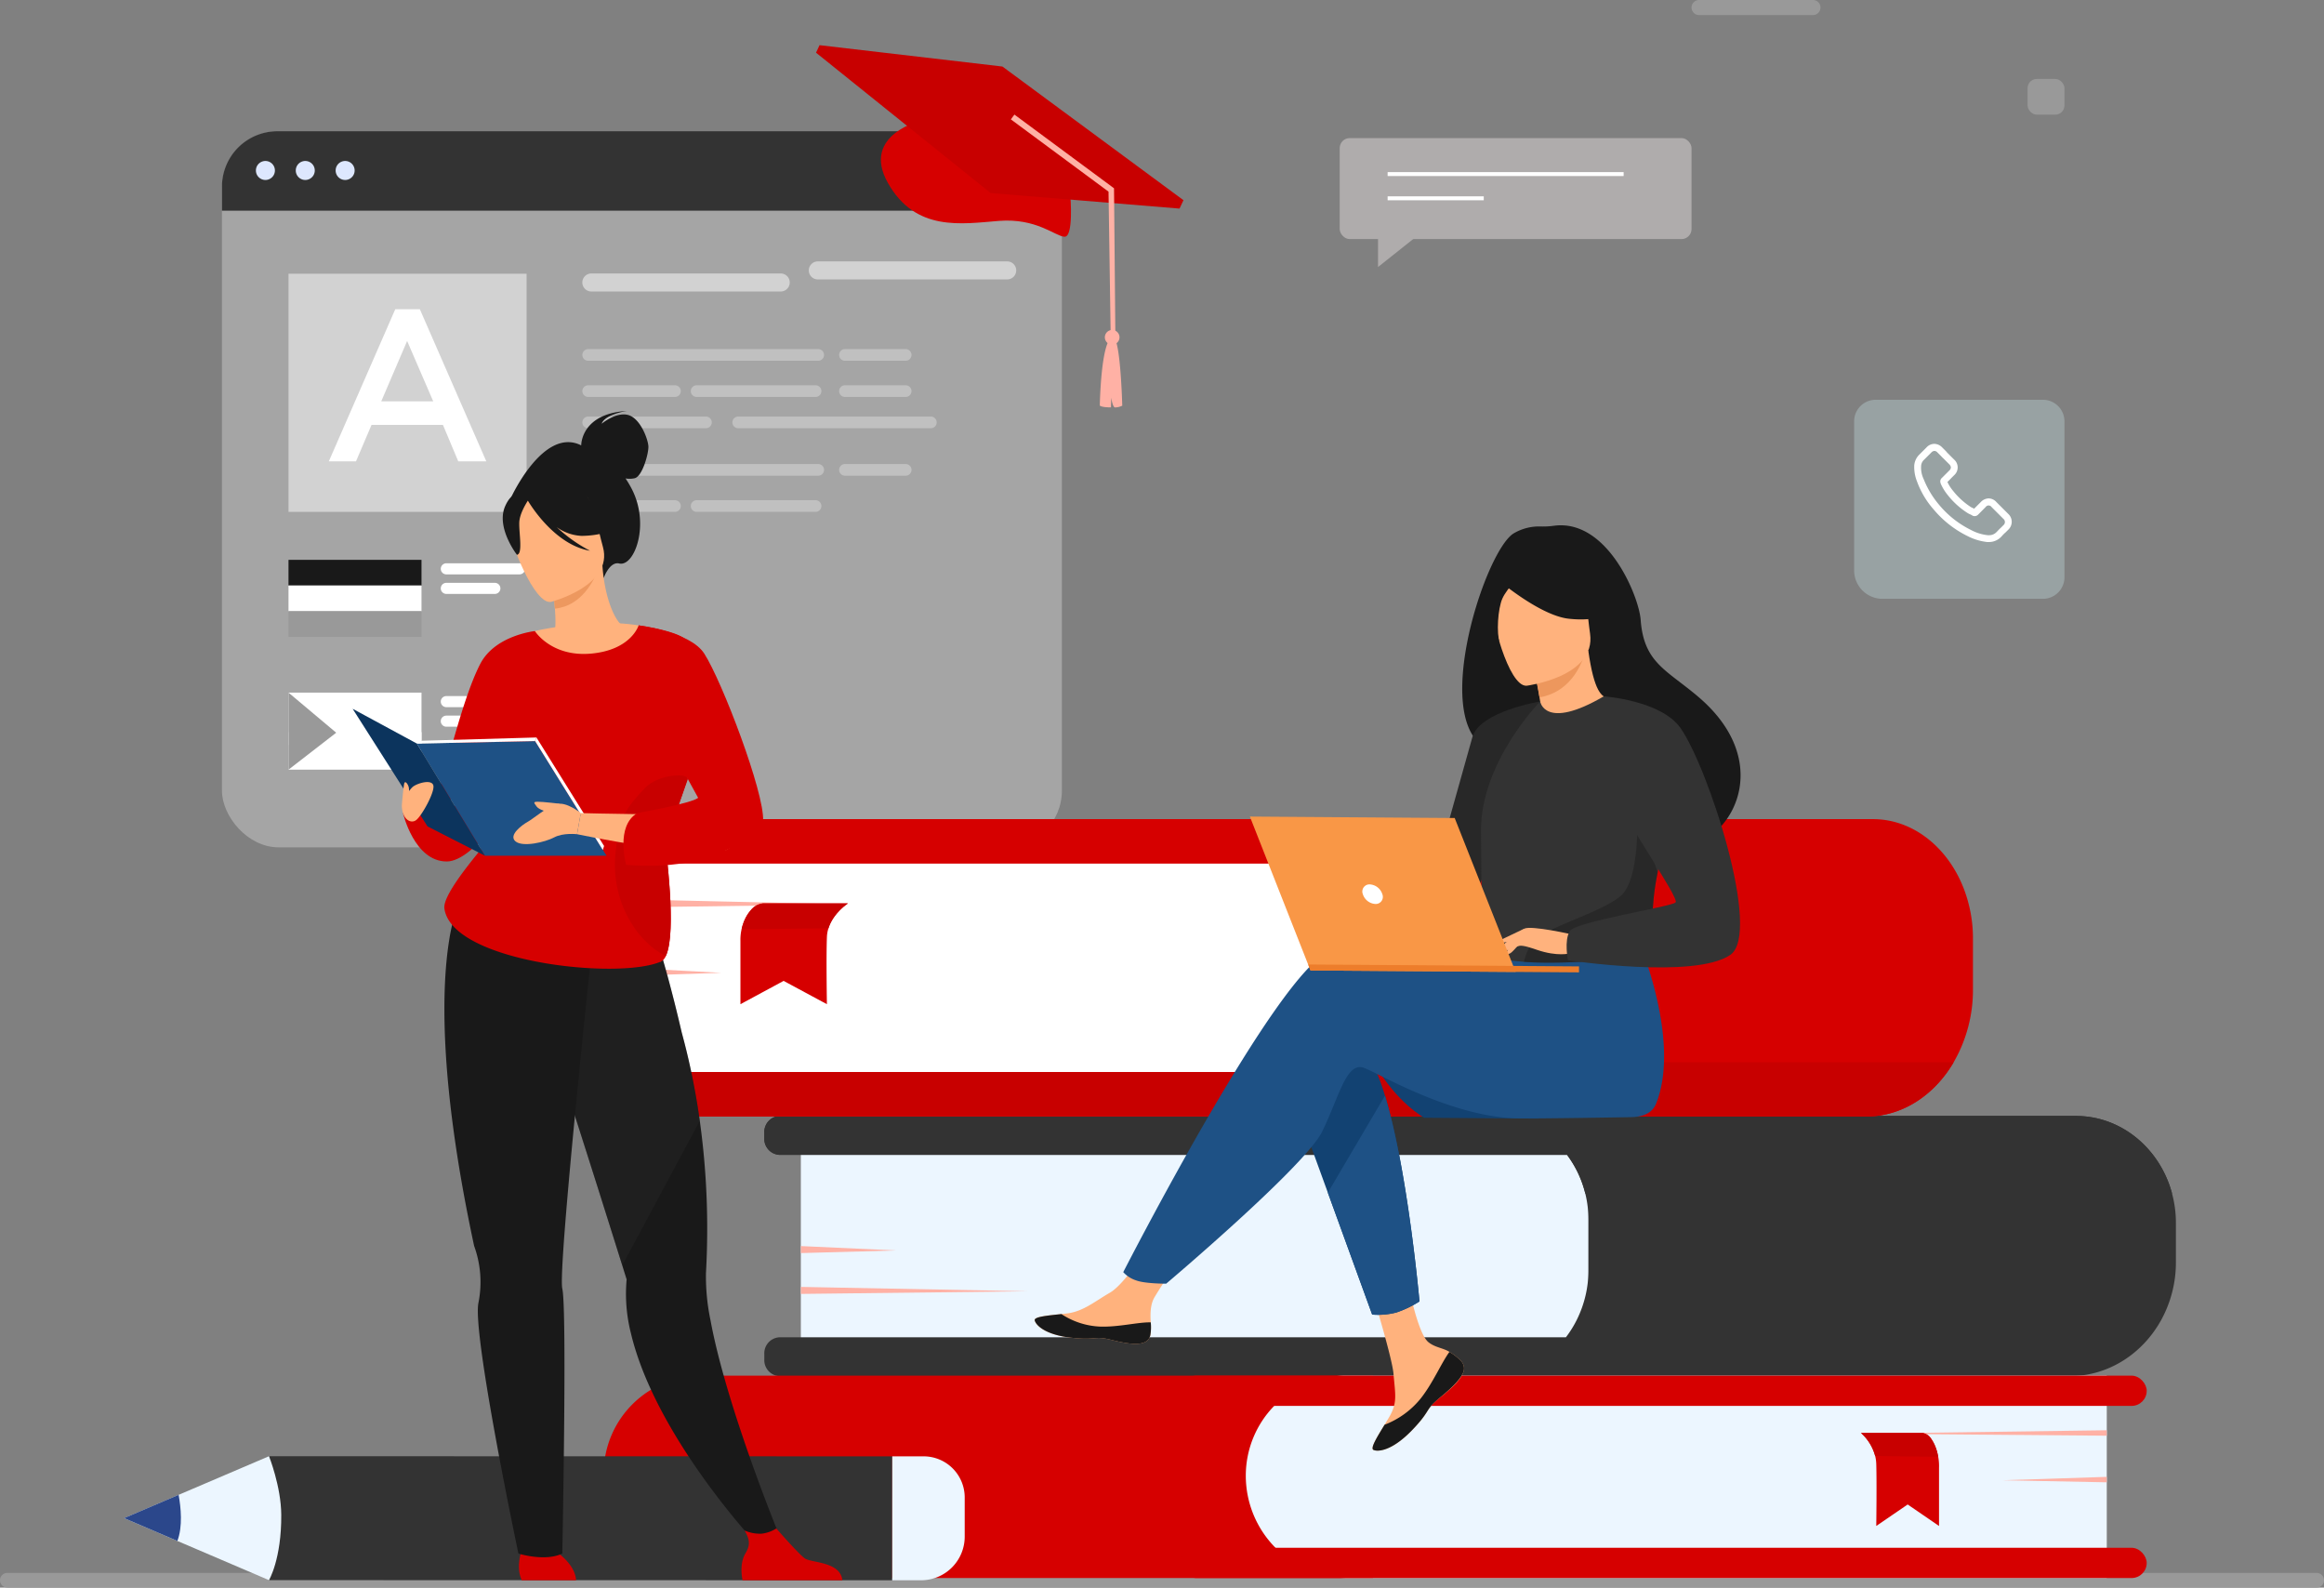 <svg xmlns="http://www.w3.org/2000/svg" width="696.641" height="475.826" viewBox="0 0 696.641 475.826">
  <rect x="0" y="0" width="696.641" height="475.826" fill="#808080" stroke="none"/>
  <g id="Group_20820" data-name="Group 20820" transform="translate(-1014.357 -2484.467)">
    <g id="Group_20819" data-name="Group 20819" transform="translate(212.57 2234.185)">
      <g id="Group_20816" data-name="Group 20816" transform="translate(868.317 289.612)">
        <rect id="Rectangle_6002" data-name="Rectangle 6002" width="251.781" height="214.63" rx="17" transform="translate(0 0)" fill="#bebebe" opacity="0.6"/>
        <path id="Rectangle_6003" data-name="Rectangle 6003" d="M16.659,0H227.964a23.816,23.816,0,0,1,23.816,23.816v0a0,0,0,0,1,0,0H0a0,0,0,0,1,0,0V16.659A16.659,16.659,0,0,1,16.659,0Z" transform="translate(0 0)" fill="#333"/>
        <g id="Group_20808" data-name="Group 20808" transform="translate(10.182 8.917)">
          <path id="Path_33666" data-name="Path 33666" d="M915.682,428.147a2.847,2.847,0,1,1,2.847,2.847A2.847,2.847,0,0,1,915.682,428.147Z" transform="translate(-915.682 -425.3)" fill="#dde7fe"/>
          <path id="Path_33667" data-name="Path 33667" d="M971.275,428.147a2.847,2.847,0,1,1,2.847,2.847A2.847,2.847,0,0,1,971.275,428.147Z" transform="translate(-959.324 -425.3)" fill="#dde7fe"/>
          <path id="Path_33668" data-name="Path 33668" d="M1026.869,428.147a2.847,2.847,0,1,1,2.848,2.847A2.847,2.847,0,0,1,1026.869,428.147Z" transform="translate(-1002.967 -425.3)" fill="#dde7fe"/>
        </g>
        <rect id="Rectangle_6004" data-name="Rectangle 6004" width="71.371" height="71.371" transform="translate(19.953 42.714)" fill="#fff" opacity="0.5"/>
        <path id="Path_33669" data-name="Path 33669" d="M1430.341,587.563h-56.77a2.7,2.7,0,0,1-2.7-2.7h0a2.7,2.7,0,0,1,2.7-2.7h56.77a2.7,2.7,0,0,1,2.7,2.7h0A2.7,2.7,0,0,1,1430.341,587.563Z" transform="translate(-1262.839 -539.529)" fill="#fff" opacity="0.5"/>
        <path id="Path_33670" data-name="Path 33670" d="M1746.14,570.734h-56.77a2.7,2.7,0,0,1-2.7-2.7h0a2.7,2.7,0,0,1,2.7-2.7h56.77a2.7,2.7,0,0,1,2.7,2.7h0A2.7,2.7,0,0,1,1746.14,570.734Z" transform="translate(-1510.751 -526.318)" fill="#fff" opacity="0.5"/>
        <g id="Group_20809" data-name="Group 20809" transform="translate(108.034 65.301)" opacity="0.3">
          <path id="Path_33671" data-name="Path 33671" d="M1441.578,691.085h-68.957a1.748,1.748,0,0,1-1.748-1.748h0a1.748,1.748,0,0,1,1.748-1.748h68.957a1.748,1.748,0,0,1,1.748,1.748h0A1.748,1.748,0,0,1,1441.578,691.085Z" transform="translate(-1370.873 -687.589)" fill="#fff"/>
          <path id="Path_33672" data-name="Path 33672" d="M1748.868,691.085h-18.2a1.748,1.748,0,0,1-1.748-1.748h0a1.748,1.748,0,0,1,1.748-1.748h18.2a1.748,1.748,0,0,1,1.748,1.748h0A1.748,1.748,0,0,1,1748.868,691.085Z" transform="translate(-1651.949 -687.589)" fill="#fff"/>
          <path id="Path_33673" data-name="Path 33673" d="M1398.64,741.523h-26.018a1.748,1.748,0,0,1-1.748-1.748h0a1.748,1.748,0,0,1,1.748-1.748h26.018a1.748,1.748,0,0,1,1.748,1.748h0A1.748,1.748,0,0,1,1398.64,741.523Z" transform="translate(-1370.873 -727.184)" fill="#fff"/>
          <path id="Path_33674" data-name="Path 33674" d="M1559.5,741.523h-35.651a1.748,1.748,0,0,1-1.748-1.748h0a1.748,1.748,0,0,1,1.748-1.748H1559.5a1.748,1.748,0,0,1,1.748,1.748h0A1.748,1.748,0,0,1,1559.5,741.523Z" transform="translate(-1489.589 -727.184)" fill="#fff"/>
          <path id="Path_33675" data-name="Path 33675" d="M1748.868,741.523h-18.2a1.748,1.748,0,0,1-1.748-1.748h0a1.748,1.748,0,0,1,1.748-1.748h18.2a1.748,1.748,0,0,1,1.748,1.748h0A1.748,1.748,0,0,1,1748.868,741.523Z" transform="translate(-1651.949 -727.184)" fill="#fff"/>
          <path id="Path_33676" data-name="Path 33676" d="M1407.925,785.135h-35.3a1.748,1.748,0,0,1-1.748-1.748h0a1.748,1.748,0,0,1,1.748-1.748h35.3a1.748,1.748,0,0,1,1.748,1.748h0A1.748,1.748,0,0,1,1407.925,785.135Z" transform="translate(-1370.873 -761.421)" fill="#fff"/>
          <path id="Path_33677" data-name="Path 33677" d="M1639.6,785.135h-57.74a1.748,1.748,0,0,1-1.748-1.748h0a1.748,1.748,0,0,1,1.748-1.748h57.74a1.748,1.748,0,0,1,1.748,1.748h0A1.748,1.748,0,0,1,1639.6,785.135Z" transform="translate(-1535.132 -761.421)" fill="#fff"/>
        </g>
        <g id="Group_20810" data-name="Group 20810" transform="translate(108.034 99.746)" opacity="0.3">
          <path id="Path_33678" data-name="Path 33678" d="M1441.578,851.317h-68.957a1.748,1.748,0,0,1-1.748-1.748h0a1.748,1.748,0,0,1,1.748-1.748h68.957a1.748,1.748,0,0,1,1.748,1.748h0A1.748,1.748,0,0,1,1441.578,851.317Z" transform="translate(-1370.873 -847.82)" fill="#fff"/>
          <path id="Path_33679" data-name="Path 33679" d="M1748.868,851.317h-18.2a1.748,1.748,0,0,1-1.748-1.748h0a1.748,1.748,0,0,1,1.748-1.748h18.2a1.748,1.748,0,0,1,1.748,1.748h0A1.748,1.748,0,0,1,1748.868,851.317Z" transform="translate(-1651.949 -847.82)" fill="#fff"/>
          <path id="Path_33680" data-name="Path 33680" d="M1398.64,901.755h-26.018a1.748,1.748,0,0,1-1.748-1.748h0a1.748,1.748,0,0,1,1.748-1.748h26.018a1.748,1.748,0,0,1,1.748,1.748h0A1.748,1.748,0,0,1,1398.64,901.755Z" transform="translate(-1370.873 -887.415)" fill="#fff"/>
          <path id="Path_33681" data-name="Path 33681" d="M1559.5,901.755h-35.651a1.748,1.748,0,0,1-1.748-1.748h0a1.748,1.748,0,0,1,1.748-1.748H1559.5a1.748,1.748,0,0,1,1.748,1.748h0A1.748,1.748,0,0,1,1559.5,901.755Z" transform="translate(-1489.589 -887.415)" fill="#fff"/>
        </g>
        <g id="Group_20811" data-name="Group 20811" transform="translate(32.04 53.353)">
          <path id="Path_33682" data-name="Path 33682" d="M1037.275,632.006h7.371l19.914,45.582h-8.405l-4.591-10.927h-21.4l-4.655,10.927h-8.147Zm11.38,27.608-7.824-18.1-7.759,18.1Z" transform="translate(-1017.361 -632.006)" fill="#fff"/>
        </g>
        <g id="Group_20812" data-name="Group 20812" transform="translate(19.953 128.462)">
          <rect id="Rectangle_6005" data-name="Rectangle 6005" width="39.869" height="7.697" fill="#191919"/>
          <rect id="Rectangle_6006" data-name="Rectangle 6006" width="39.869" height="7.697" transform="translate(0 7.697)" fill="#fff"/>
          <rect id="Rectangle_6007" data-name="Rectangle 6007" width="39.869" height="7.697" transform="translate(0 15.394)" fill="#999"/>
        </g>
        <g id="Group_20813" data-name="Group 20813" transform="translate(65.599 129.495)">
          <path id="Path_33683" data-name="Path 33683" d="M1197.072,989.532h-21.936a1.662,1.662,0,0,1-1.662-1.662h0a1.662,1.662,0,0,1,1.662-1.662h21.936a1.662,1.662,0,0,1,1.662,1.662h0A1.662,1.662,0,0,1,1197.072,989.532Z" transform="translate(-1173.474 -986.208)" fill="#fff"/>
          <path id="Path_33684" data-name="Path 33684" d="M1189.682,1016.786h-14.546a1.662,1.662,0,0,1-1.662-1.662h0a1.662,1.662,0,0,1,1.662-1.662h14.546a1.662,1.662,0,0,1,1.662,1.662h0A1.662,1.662,0,0,1,1189.682,1016.786Z" transform="translate(-1173.474 -1007.603)" fill="#fff"/>
        </g>
        <g id="Group_20814" data-name="Group 20814" transform="translate(19.953 168.258)">
          <rect id="Rectangle_6008" data-name="Rectangle 6008" width="39.869" height="15.727" fill="#fff"/>
          <rect id="Rectangle_6009" data-name="Rectangle 6009" width="39.869" height="11.248" transform="translate(0 11.843)" fill="#fff"/>
          <path id="Path_33685" data-name="Path 33685" d="M961.137,1166.523l14.3,12.014-14.3,11.077Z" transform="translate(-961.137 -1166.523)" fill="#999"/>
        </g>
        <g id="Group_20815" data-name="Group 20815" transform="translate(65.599 169.291)">
          <path id="Path_33686" data-name="Path 33686" d="M1197.072,1174.655h-21.936a1.662,1.662,0,0,1-1.662-1.662h0a1.662,1.662,0,0,1,1.662-1.662h21.936a1.662,1.662,0,0,1,1.662,1.662h0A1.662,1.662,0,0,1,1197.072,1174.655Z" transform="translate(-1173.474 -1171.331)" fill="#fff"/>
          <path id="Path_33687" data-name="Path 33687" d="M1189.682,1201.909h-14.546a1.662,1.662,0,0,1-1.662-1.662h0a1.662,1.662,0,0,1,1.662-1.662h14.546a1.662,1.662,0,0,1,1.662,1.662h0A1.662,1.662,0,0,1,1189.682,1201.909Z" transform="translate(-1173.474 -1192.726)" fill="#fff"/>
        </g>
      </g>
      <g id="Group_20818" data-name="Group 20818" transform="translate(1046.399 263.815)">
        <path id="Path_33688" data-name="Path 33688" d="M1843.971,390.773s1.037,12.375-1.782,12.188-8.386-5.635-19.62-4.75-24.979,3.344-33.288-11.359,10.626-18.935,10.626-18.935l44.063,22.855Z" transform="translate(-1767.73 -345.539)" fill="#d60000"/>
        <path id="Path_33689" data-name="Path 33689" d="M1749.085,308.143l56.606,4.655,1.177-2.518-54.27-40.06-54.82-6.4-1.053,2.253,52.36,42.074Z" transform="translate(-1696.726 -263.815)" fill="#c80000"/>
        <g id="Group_20817" data-name="Group 20817" transform="translate(85.066 85.367)">
          <path id="Path_33690" data-name="Path 33690" d="M2103.776,662.519a2.195,2.195,0,1,0-1.506,2.714,2.2,2.2,0,0,0,1.506-2.714Z" transform="translate(-2097.959 -660.928)" fill="#ffb1a5"/>
          <path id="Path_33691" data-name="Path 33691" d="M2096.368,671.161c2.271-.177,2.8,20.482,2.8,20.482a5.03,5.03,0,0,1-2.208.532c-.728-.164-1.1-2.953-1.1-2.953l-.07,2.925s-2.49.087-3.353-.519c0,0,.338-20.186,3.93-20.466Z" transform="translate(-2092.438 -668.96)" fill="#ffb1a5"/>
        </g>
        <path id="Path_33692" data-name="Path 33692" d="M1999.739,427.832l-.41-45.134-.293-.219-29.568-21.873-1.062,1.438L1997.68,383.7l.661,44.056Z" transform="translate(-1910.003 -339.799)" fill="#ffb1a5"/>
      </g>
    </g>
    <path id="Rectangle_3802" data-name="Rectangle 3802" d="M2.2,0h692.24a2.2,2.2,0,0,1,2.2,2.2v0a2.2,2.2,0,0,1-2.2,2.2H2.2A2.2,2.2,0,0,1,0,2.2v0A2.2,2.2,0,0,1,2.2,0Z" transform="translate(1014.357 2955.892)" fill="#999"/>
    <g id="Group_20807" data-name="Group 20807" transform="translate(-89.898 1760.123)">
      <g id="Group_20799" data-name="Group 20799" transform="translate(1281.807 969.848)">
        <g id="Group_20790" data-name="Group 20790" transform="translate(51.554 88.964)">
          <g id="Group_20789" data-name="Group 20789">
            <rect id="Rectangle_5995" data-name="Rectangle 5995" width="236.099" height="77.992" rx="8" transform="translate(10.953 0.001)" fill="#ecf6ff"/>
            <path id="Path_33602" data-name="Path 33602" d="M2105.41,1476.175v11.733a35.789,35.789,0,0,1-4.33,17.188c-5.531,10.155-15.819,16.981-27.6,16.981H1686.9a4.8,4.8,0,0,1-4.631-4.952v-1.757a4.8,4.8,0,0,1,4.631-4.952h235.66a32.293,32.293,0,0,0,3.307-5.319,33.5,33.5,0,0,0,3.454-14.911V1475.27a33.168,33.168,0,0,0-.954-7.937,32,32,0,0,0-5.465-11.581h-236a4.8,4.8,0,0,1-4.631-4.957v-1.752a4.8,4.8,0,0,1,4.631-4.957h388.532c13.692,0,25.24,9.824,28.824,23.247A34.128,34.128,0,0,1,2105.41,1476.175Z" transform="translate(-1682.268 -1444.086)" fill="#333"/>
            <path id="Path_33603" data-name="Path 33603" d="M2104.255,1467.333H1928.365a32,32,0,0,0-5.465-11.581h-236a4.8,4.8,0,0,1-4.631-4.957v-1.752a4.8,4.8,0,0,1,4.631-4.957h388.532C2089.122,1444.086,2100.67,1453.91,2104.255,1467.333Z" transform="translate(-1682.268 -1444.086)" fill="#333"/>
          </g>
          <path id="Path_33604" data-name="Path 33604" d="M1713.136,1553.983l28.624,1.311-28.624.79Z" transform="translate(-1702.182 -1514.987)" fill="#ffb1a5"/>
          <path id="Path_33605" data-name="Path 33605" d="M1713.136,1588.469l68.1,1.311-68.1.79Z" transform="translate(-1702.182 -1537.235)" fill="#ffb1a5"/>
        </g>
        <g id="Group_20794" data-name="Group 20794" transform="translate(3.401 166.793)">
          <g id="Group_20792" data-name="Group 20792" transform="translate(0 0)">
            <g id="Group_20791" data-name="Group 20791">
              <path id="Rectangle_5996" data-name="Rectangle 5996" d="M0,0H199.334a31.286,31.286,0,0,1,31.286,31.286v0a29.378,29.378,0,0,1-29.378,29.378H0a0,0,0,0,1,0,0V0A0,0,0,0,1,0,0Z" transform="translate(230.619 60.664) rotate(180)" fill="#d60000"/>
              <path id="Rectangle_5997" data-name="Rectangle 5997" d="M0,0H227.414a30.672,30.672,0,0,1,30.672,30.672v0a29.992,29.992,0,0,1-29.992,29.992H0a0,0,0,0,1,0,0V0A0,0,0,0,1,0,0Z" transform="translate(450.573 60.664) rotate(180)" fill="#ecf6ff"/>
              <rect id="Rectangle_5998" data-name="Rectangle 5998" width="289.452" height="9.073" rx="4.536" transform="translate(462.544 60.664) rotate(180)" fill="#d60000"/>
              <rect id="Rectangle_5999" data-name="Rectangle 5999" width="289.452" height="9.073" rx="4.536" transform="translate(462.544 9.073) rotate(180)" fill="#d60000"/>
            </g>
            <path id="Path_33606" data-name="Path 33606" d="M2759.444,1748.9l-31.29,1.02,31.29.615Z" transform="translate(-2308.872 -1718.563)" fill="#ffb1a5"/>
            <path id="Path_33607" data-name="Path 33607" d="M2680.991,1709.552l-74.441,1.02,74.441.614Z" transform="translate(-2230.419 -1693.181)" fill="#ffb1a5"/>
          </g>
          <g id="Group_20793" data-name="Group 20793" transform="translate(376.899 17.188)">
            <path id="Path_33608" data-name="Path 33608" d="M2608.711,1711.853a14.083,14.083,0,0,1,4.246,6.891,11.269,11.269,0,0,1,.331,2.4c.176,5.692,0,18.575,0,18.575l9.419-6.441,9.394,6.441v-17.461a15.374,15.374,0,0,0-2.3-8.616,3.507,3.507,0,0,0-2.6-1.786Z" transform="translate(-2608.711 -1711.853)" fill="#d60000"/>
            <path id="Path_33609" data-name="Path 33609" d="M2608.711,1711.853a14.083,14.083,0,0,1,4.246,6.891l18.874.255s-.741-6.135-4.635-7.146Z" transform="translate(-2608.711 -1711.853)" fill="#c80000"/>
          </g>
        </g>
        <g id="Group_20798" data-name="Group 20798" transform="translate(0)">
          <g id="Group_20796" data-name="Group 20796">
            <g id="Group_20795" data-name="Group 20795">
              <path id="Rectangle_6000" data-name="Rectangle 6000" d="M0,0H186.856a44.065,44.065,0,0,1,44.065,44.065v0a45.064,45.064,0,0,1-45.064,45.064H0a0,0,0,0,1,0,0V0A0,0,0,0,1,0,0Z" transform="translate(10.712)" fill="#fff"/>
              <path id="Path_33610" data-name="Path 33610" d="M1778.729,1227.962v19.182c-.049,8.192-3.846,15.3-9.426,19.1a16.47,16.47,0,0,1-9.3,2.931h-218.39c-2.559,0-4.634,2.479-4.634,5.535v2.263c0,3.056,2.075,5.535,4.634,5.535H1918.89c10.826,0,20.392-6.427,26.17-16.265a43.222,43.222,0,0,0,5.783-21.9v-15.135a41.491,41.491,0,0,0-2.979-15.583c-4.852-11.984-15.127-20.248-27.022-20.248H1541.617c-2.559,0-4.634,2.474-4.634,5.53v2.263c0,3.057,2.075,5.535,4.634,5.535h219.058a16.9,16.9,0,0,1,13.284,6.92A23.579,23.579,0,0,1,1778.729,1227.962Z" transform="translate(-1536.983 -1193.379)" fill="#d60000"/>
              <path id="Path_33611" data-name="Path 33611" d="M1536.983,1407.185v2.263c0,3.056,2.075,5.535,4.634,5.535H1918.89c10.826,0,20.392-6.427,26.17-16.264H1769.3a16.47,16.47,0,0,1-9.3,2.931h-218.39C1539.058,1401.65,1536.983,1404.129,1536.983,1407.185Z" transform="translate(-1536.983 -1325.853)" fill="#c80000"/>
            </g>
            <path id="Path_33612" data-name="Path 33612" d="M1567.17,1318.963l28,1.5-28,.9Z" transform="translate(-1556.458 -1274.398)" fill="#ffb1a5"/>
            <path id="Path_33613" data-name="Path 33613" d="M1567.17,1261.158l66.605,1.5-66.605.9Z" transform="translate(-1556.458 -1237.106)" fill="#ffb1a5"/>
          </g>
          <g id="Group_20797" data-name="Group 20797" transform="translate(44.402 25.253)">
            <path id="Path_33614" data-name="Path 33614" d="M1694.342,1264.541s-4.4,2.826-5.851,7.472a9.808,9.808,0,0,0-.456,2.6c-.242,6.172,0,20.142,0,20.142l-12.978-6.985-12.944,6.985V1275.82a14.113,14.113,0,0,1,3.173-9.343,5.027,5.027,0,0,1,3.585-1.936Z" transform="translate(-1662.113 -1264.541)" fill="#d60000"/>
            <path id="Path_33615" data-name="Path 33615" d="M1695.016,1264.541s-4.4,2.826-5.851,7.472l-26.007.276s1.021-6.652,6.388-7.748Z" transform="translate(-1662.787 -1264.541)" fill="#c80000"/>
          </g>
        </g>
      </g>
      <g id="Group_20803" data-name="Group 20803" transform="translate(1414.414 881.78)">
        <path id="Path_33616" data-name="Path 33616" d="M2197.535,1397.079c6.515,11.527,14.78,16.016,14.78,16.016l34.513.244S2192.565,1388.286,2197.535,1397.079Z" transform="translate(-2095.54 -1235.52)" fill="#124272"/>
        <g id="Group_20800" data-name="Group 20800" transform="translate(0)">
          <path id="Path_33617" data-name="Path 33617" d="M2219.074,1599.052a3.191,3.191,0,0,1,.545,3.416.024.024,0,0,1-.009.017c-.839,2.269-3.577,4.79-6.753,7.3-.406.323-.767.617-1.082.889-.083.071-.165.143-.243.215-.064.056-.126.114-.187.166-2.965,2.695-1.861,3.325-7.192,8.8-6.079,6.236-10.234,6.32-11.413,5.74-1-.495,1.059-3.81,3.336-7.537.11-.179.218-.362.332-.543.3-.5.6-1,.905-1.5,2.671-4.486,2.008-6.6,1.43-13.313-.47-5.451-8.26-30.494-8.26-30.494l11.578-1.91s3.343,19.921,7.158,23.013c2.041,1.648,4.337,1.685,6.3,2.909.139.085.275.172.408.262A15.183,15.183,0,0,1,2219.074,1599.052Z" transform="translate(-2091.198 -1348.483)" fill="#ffb27d"/>
          <path id="Path_33618" data-name="Path 33618" d="M2222.709,1646.18a3.191,3.191,0,0,1,.545,3.416.025.025,0,0,1-.01.017c-1.023,2.266-3.693,4.774-6.764,7.281-.4.328-.756.63-1.071.912-.083.071-.165.143-.243.215-.064.056-.126.114-.187.166-2.965,2.695-1.861,3.325-7.191,8.8-6.079,6.236-10.235,6.32-11.413,5.74-1-.495,1.059-3.81,3.336-7.537a25.721,25.721,0,0,0,10.813-7.85c3.666-4.611,6.132-10.552,8.63-13.985.139.085.275.172.408.262A15.182,15.182,0,0,1,2222.709,1646.18Z" transform="translate(-2094.833 -1395.612)" fill="#191919"/>
          <path id="Path_33619" data-name="Path 33619" d="M1945.364,1583.773c-.739,3.565-5.823,2.933-11.5,1.5s-4.335.232-12.42-.721-10.514-3.986-10.752-5.191c-.214-1.069,3.787-1.418,8.078-1.881.54-.057,1.082-.12,1.624-.183,4.846-.573,8.413-3.672,12.829-6.207,4.182-2.4,10.469-12.258,10.469-12.258l11.09.957s-5.885,8.8-8.164,12.632c-1.341,2.252-1.291,5.243-1.143,7.554A14.227,14.227,0,0,1,1945.364,1583.773Z" transform="translate(-1910.686 -1341.085)" fill="#ffb27d"/>
          <path id="Path_33620" data-name="Path 33620" d="M1933.866,1619.182c-5.675-1.429-4.335.231-12.42-.722s-10.514-3.986-10.752-5.191c-.214-1.069,3.787-1.418,8.078-1.881l.039.083a22.812,22.812,0,0,0,11.562,3.683c5.488.172,11.313-1.359,15.1-1.271a14.228,14.228,0,0,1-.112,3.795C1944.625,1621.242,1939.541,1620.611,1933.866,1619.182Z" transform="translate(-1910.686 -1374.989)" fill="#191919"/>
          <path id="Path_33621" data-name="Path 33621" d="M2129.656,1397.874l10.176,27.984,13.285,36.539a21.932,21.932,0,0,0,7.2-.607,31.2,31.2,0,0,0,6.982-3.338s-3.484-39.156-10.34-61.668c-1.757-5.778-3.739-10.456-5.943-13.1C2140.23,1370.76,2129.656,1397.874,2129.656,1397.874Z" transform="translate(-2051.955 -1225.834)" fill="#124272"/>
          <path id="Path_33622" data-name="Path 33622" d="M2047.5,1296.353c6.811-2.144,26.172.807,45.615,4.756l4.124-6.695,42.076-2.987s13.659,30.871,5.924,50.426c-1.137,2.874-3.909,4.07-7.692,4.1l0,.005s-25.1.436-33.225.379c-20.913-.148-44.158-14.688-47.174-15.314-4.936-1.023-6.984,8.85-12,19.2s-46.792,45.646-46.792,45.646-6.382.018-9.012-.989a8.888,8.888,0,0,1-3.855-2.472S2032.144,1301.188,2047.5,1296.353Z" transform="translate(-1958.943 -1168.566)" fill="#1e5185"/>
          <path id="Path_33623" data-name="Path 33623" d="M2282.649,1013.128c14.917,8.351,45.175,25.658,45.334,25.549,0,0,11.136,4.287,17.5.124,10.607-6.937,16.4-25.768-2.792-42.144-9.572-8.167-16.4-10.187-17.348-23.127-.514-7.02-9.942-30.244-25.893-28.215a24.239,24.239,0,0,1-4.018.236,14.916,14.916,0,0,0-8.1,2.031C2278.276,952.887,2260.222,1009.778,2282.649,1013.128Z" transform="translate(-2143.695 -945.189)" fill="#191919"/>
          <path id="Path_33624" data-name="Path 33624" d="M2334.541,1074.49c-.066.042,7.35,2.633,12.336.466,4.69-2.034,8.287-9.7,8.218-9.707-2.126-.113-4.449-1.989-6.161-14.205l-.909.319-15.269,5.373s1.069,4.895,1.75,9.553C2335.08,1070.2,2335.377,1073.943,2334.541,1074.49Z" transform="translate(-2182.986 -1013.482)" fill="#ffb27d"/>
          <path id="Path_33625" data-name="Path 33625" d="M2332.757,1057.315s.651,3.43,1.554,8.333c8.759-1.513,12.449-8.984,13.714-13.705Z" transform="translate(-2182.986 -1014.061)" fill="#ed975d"/>
          <path id="Path_33626" data-name="Path 33626" d="M2307.138,1014.159s20.857-2.65,19.007-15.613-.4-22.036-13.8-20.892-15.271,6.458-15.706,10.936S2301.665,1014.514,2307.138,1014.159Z" transform="translate(-2159.67 -966.071)" fill="#ffb27d"/>
          <path id="Path_33627" data-name="Path 33627" d="M2298.966,979.386s13.258,11.589,22.325,12.58,12.523-1.9,12.523-1.9a35.426,35.426,0,0,1-8.485-11.667,6.381,6.381,0,0,0-5.233-3.8C2313.621,974,2301.341,973.657,2298.966,979.386Z" transform="translate(-2161.186 -963.96)" fill="#191919"/>
          <path id="Path_33628" data-name="Path 33628" d="M2302.819,981.33s-4.493,4.283-5.921,7.473c-1.378,3.079-1.837,10.462-.778,13.4,0,0-6.857-13.568-2.875-20.109C2297.469,975.162,2302.819,981.33,2302.819,981.33Z" transform="translate(-2156.693 -966.875)" fill="#191919"/>
          <path id="Path_33630" data-name="Path 33630" d="M2158.332,1456.021l13.285,36.539a21.932,21.932,0,0,0,7.2-.607,31.193,31.193,0,0,0,6.981-3.338s-3.484-39.156-10.34-61.668Z" transform="translate(-2070.456 -1255.997)" fill="#1e5185"/>
          <path id="Path_33631" data-name="Path 33631" d="M2273.391,1094s-18.147,2.945-20.331,10.734-15.033,53.581-15.033,53.581,9.2,1.721,13.49-2.506,15.091-39.39,15.091-39.39Z" transform="translate(-2121.871 -1041.197)" fill="#282828"/>
          <path id="Path_33629" data-name="Path 33629" d="M2287.724,1129.977c.333,42.185-.062,33.368,4.523,37.4,1.1.971,4.227,1.568,8.338,1.868,12.928.95,35.68-1.02,36.561-3.4,3.041-8.25.953-10.834,3.532-23.478.269-1.345.6-2.8.988-4.385,2.137-8.682,4.178-11.626-3.086-25.65-6.588-12.7-13.452-23.024-14.078-22.657-17.689,10.333-19.048,1.533-19.048,1.533S2287.56,1109.4,2287.724,1129.977Z" transform="translate(-2153.932 -1038.397)" fill="#333"/>
          <path id="Path_33632" data-name="Path 33632" d="M2323.971,1233.049c12.928.95,35.679-1.021,36.561-3.4,3.042-8.25.953-10.834,3.532-23.478l-6.115-17.611s.894,19.568-4.912,24.673-23.69,9.765-26.524,14.044A15.728,15.728,0,0,0,2323.971,1233.049Z" transform="translate(-2177.318 -1102.198)" fill="#191919" opacity="0.39"/>
          <path id="Path_33633" data-name="Path 33633" d="M2324.754,1287.293s-12.74-2.931-14.807-1.813-7.127,5.206-7.768,6.637,4.592-1.057,6.291-1.5c1.1-.287,3.984.738,5.412,1.225,6.009,2.05,9.706,1.044,9.706,1.044Z" transform="translate(-2163.224 -1164.565)" fill="#ffb27d"/>
          <path id="Path_33634" data-name="Path 33634" d="M2371.155,1089.663s17.126,1.176,23,9.49c8.267,11.7,24.479,61.449,14.94,68-10.742,7.378-48.665,1.606-48.665,1.606s-1.222-5.913.556-8.757,30.374-7.257,31.7-8.566-16.3-25.823-16.27-29.778S2371.155,1089.663,2371.155,1089.663Z" transform="translate(-2200.575 -1038.397)" fill="#333"/>
          <path id="Path_33635" data-name="Path 33635" d="M2313.226,1295.939s-2.7,3.43-3.578,3.835a2.609,2.609,0,0,1-1.444.3l1.824-3.23Z" transform="translate(-2167.146 -1171.477)" fill="#ffb27d"/>
          <path id="Path_33636" data-name="Path 33636" d="M2309.987,1285.942l-7.8,3.72a1.385,1.385,0,0,0,1.284.506,18.538,18.538,0,0,0,3.377-.9Z" transform="translate(-2163.264 -1165.027)" fill="#ffb27d"/>
        </g>
        <g id="Group_20802" data-name="Group 20802" transform="translate(64.504 87.303)">
          <g id="Group_20801" data-name="Group 20801">
            <path id="Path_33637" data-name="Path 33637" d="M2172.128,1237.78l-61.489-.434-18.172-46.128,61.395.433Z" transform="translate(-2092.467 -1191.219)" fill="#f99746"/>
            <path id="Path_33638" data-name="Path 33638" d="M2141.684,1316.146l81.2.573-.012,1.792-80.477-.567Z" transform="translate(-2124.219 -1271.816)" fill="#ed7d2b"/>
          </g>
          <path id="Path_33639" data-name="Path 33639" d="M2187.673,1251.411a2.131,2.131,0,0,1,2.109-2.913,4.194,4.194,0,0,1,3.746,2.954,2.13,2.13,0,0,1-2.108,2.913A4.2,4.2,0,0,1,2187.673,1251.411Z" transform="translate(-2153.817 -1228.173)" fill="#fff"/>
        </g>
      </g>
      <g id="Group_20804" data-name="Group 20804" transform="translate(1141.455 1160.792)">
        <rect id="Rectangle_6001" data-name="Rectangle 6001" width="37.14" height="186.826" transform="translate(43.43 37.14) rotate(-89.989)" fill="#333"/>
        <path id="Path_33640" data-name="Path 33640" d="M1184.884,1768.62l-27.458-11.746-15.971-6.832,16.347-6.987,27.092-11.577s3.615,9.044,3.669,17.548C1188.647,1762.373,1184.884,1768.62,1184.884,1768.62Z" transform="translate(-1141.455 -1731.478)" fill="#ecf6ff"/>
        <path id="Path_33641" data-name="Path 33641" d="M1812.067,1743.906l0,11.741a13.077,13.077,0,0,1-13.08,13.075l-8.642,0,.007-37.14,9.4,0A12.322,12.322,0,0,1,1812.067,1743.906Z" transform="translate(-1560.087 -1731.545)" fill="#ecf6ff"/>
        <path id="Path_33642" data-name="Path 33642" d="M1157.8,1764.1c.68,3.753,1.271,9.5-.376,13.818l-15.971-6.832Z" transform="translate(-1141.455 -1752.527)" fill="#2b478b"/>
      </g>
      <g id="Group_20806" data-name="Group 20806" transform="translate(1209.961 847.508)">
        <path id="Path_33643" data-name="Path 33643" d="M1377.042,1178.555s3.347,14.52,13.1,14.52c8.361,0,19.831-18.9,19.831-18.9Z" transform="translate(-1361.951 -1058.043)" fill="#d60000"/>
        <path id="Path_33644" data-name="Path 33644" d="M1555.067,1455.856l-6.268,4.309s-30.141-32.127-37.418-62.923a47.9,47.9,0,0,1-1.267-16.066s-.44-1.395-1.209-3.861c-.034-.108-.069-.219-.1-.329-.337-1.082-.741-2.354-1.19-3.8-1.461-4.654-3.469-11.021-5.756-18.271-5.268-16.684-17.317-54.312-22.465-69.963l37-13.388s4.2,9.584,10.243,35.635c.93,3.4,1.863,7.16,2.733,11.257.987,4.64,1.908,9.714,2.675,15.195a233.266,233.266,0,0,1,2.218,31.192c.021,4.661-.093,9.495-.37,14.482a63.916,63.916,0,0,0,1.36,14.074C1539.915,1418.747,1555.067,1455.856,1555.067,1455.856Z" transform="translate(-1427.981 -1120.877)" fill="#191919"/>
        <path id="Path_33645" data-name="Path 33645" d="M1693.241,1806.326h-29.917s-1.118-4.771.846-8.019c1.739-2.873,1.073-4.509-.215-6.886a11.629,11.629,0,0,0,5.039.949,10.542,10.542,0,0,0,4.449-1.565c1.287,1.468,6.8,7.717,8.523,8.954C1683.922,1801.164,1692.639,1800.663,1693.241,1806.326Z" transform="translate(-1546.442 -1455.864)" fill="#d60000"/>
        <path id="Path_33646" data-name="Path 33646" d="M1532.044,1333.655l-23.243,43.331c-.337-1.082-.741-2.354-1.19-3.8-1.461-4.654-3.469-11.021-5.756-18.271-5.268-16.684-17.317-54.312-22.465-69.963l37-13.388s4.2,9.584,10.243,35.635c.93,3.4,1.863,7.16,2.733,11.257C1530.357,1323.1,1531.277,1328.174,1532.044,1333.655Z" transform="translate(-1427.981 -1120.877)" fill="#333" opacity="0.25"/>
        <path id="Path_33647" data-name="Path 33647" d="M1475.953,1806.689s-2.07,5.08-.121,9.364H1492.1s.338-3.864-5.567-8.343C1482.065,1804.317,1475.953,1806.689,1475.953,1806.689Z" transform="translate(-1425.146 -1465.592)" fill="#d60000"/>
        <path id="Path_33648" data-name="Path 33648" d="M1489.228,857.223c.01-.81.426-9.544,13.7-10.32,0,0-6.513.936-7.572,3.834,0,0,4.362-3.655,8.011-2.6s5.929,7.348,6,9.434-1.778,8.863-4.063,9.49a7.023,7.023,0,0,1-2.784.071,31.3,31.3,0,0,1,1.86,3.141c5.562,10.751.764,23.416-3.751,22.349-2.9-.684-4.656,4.334-4.656,4.334l-27.848-23.948S1477.879,851.514,1489.228,857.223Z" transform="translate(-1420.712 -846.903)" fill="#191919"/>
        <path id="Path_33649" data-name="Path 33649" d="M1478.267,1014.01a33.811,33.811,0,0,0,11.819,5.03c18.218,4.21,25.2-11.188,27.822-21.758a15.659,15.659,0,0,0-6.173-1.9c-1.316-.155-2.7-.258-3.848-.315-2.046-1.567-5.094-7.98-5.768-17.937l-.857.23-14.358,3.93s.658,4.564.98,8.878c.249,3.376.288,6.6-.351,7.391-1.12.243-1.792.4-1.792.4a.04.04,0,0,1-.007.014A92.422,92.422,0,0,0,1478.267,1014.01Z" transform="translate(-1427.256 -930.922)" fill="#ffb27d"/>
        <path id="Path_33650" data-name="Path 33650" d="M1502.6,981.72s.66,4.56.98,8.878c8.135-.814,11.909-8.559,13.379-12.807Z" transform="translate(-1442.958 -931.346)" fill="#ed985f"/>
        <path id="Path_33651" data-name="Path 33651" d="M1479.368,945.665s18.729-4.813,15.552-16.43-2.9-20.062-14.991-17.48-13.194,7.647-13.076,11.782S1474.414,946.618,1479.368,945.665Z" transform="translate(-1419.887 -888.441)" fill="#ffb27d"/>
        <path id="Path_33652" data-name="Path 33652" d="M1462.072,913.169c1.923-4.285,4.311-4.116,5.82-3.4a13.513,13.513,0,0,1,17.493-1.921,23.005,23.005,0,0,0,10.856,11.114s-2.822,3.032-11.209,3.169a13.807,13.807,0,0,1-7.548-2.636,45.114,45.114,0,0,0,10,7.088c-10.546-1.756-17.878-13.739-18.63-15.012-.857,1.335-2.491,4.171-2.577,6.535-.118,3.213,1.137,9.416-.695,9.7C1465.578,927.8,1459.189,919.594,1462.072,913.169Z" transform="translate(-1416.326 -884.682)" fill="#191919"/>
        <path id="Path_33653" data-name="Path 33653" d="M1444.74,1028.521s31.454-7.637,45.131,3.644l-6.835,95.324-61.515-14.861s1.731-6.032,13.526-22.072S1441.712,1050.989,1444.74,1028.521Z" transform="translate(-1390.646 -962.444)" fill="#ffb27d"/>
        <path id="Path_33654" data-name="Path 33654" d="M1456.942,1267.915s-.036.323-.1.939c-.028.264-.064.585-.1.958-.265,2.471-.766,7.211-1.412,13.375-1.688,16.167-4.337,42.132-6.142,62.628-1.412,16.024-2.309,28.706-1.825,30.742,1.457,6.128,0,79.384,0,79.384-5.228,2.507-13.155,0-13.155,0s-13.927-66.014-11.977-75.189a31.6,31.6,0,0,0-1.3-17.008c-10.813-50.357-9.629-78.268-7.482-91.629a56.378,56.378,0,0,1,1.85-8.158,17.013,17.013,0,0,1,.741-2.005C1439.884,1255.534,1456.942,1267.915,1456.942,1267.915Z" transform="translate(-1384.512 -1113.482)" fill="#191919"/>
        <path id="Path_33655" data-name="Path 33655" d="M1483.26,1060.674c-1.518,11.468-7.593,25.5-9.763,33.054,0,0,3.627,26.225.165,33.425a3.189,3.189,0,0,1-1.477,1.655c-12.827,5.587-62.78.161-64.889-15.952-.766-5.855,19.027-26.45,20.18-28.949.479-1.033.989-4.384-1.331-11.328-3.289,10.142-21.445,7.225-21.445,7.225,2.131-3.646,7.44-28.871,13.367-40.257,4.457-8.56,16.356-9.8,16.356-9.8s4.953,7.855,16.93,6.741,14.167-8.446,14.167-8.446,10.623,1.412,13.9,4.053C1479.983,1032.553,1485.251,1045.65,1483.26,1060.674Z" transform="translate(-1379.794 -963.766)" fill="#d60000"/>
        <path id="Path_33656" data-name="Path 33656" d="M1571.141,1175.473s3.627,26.225.165,33.425c-9.345-4.691-16.71-17.38-15.01-31.516,1.257-10.449,3.124-12.833,8.715-18.812,4.108-4.393,13.6-4.641,12.86-2.551C1575.656,1162.244,1572.287,1171.483,1571.141,1175.473Z" transform="translate(-1477.438 -1045.51)" fill="#c80000"/>
        <g id="Group_20805" data-name="Group 20805" transform="translate(0 89.269)">
          <path id="Path_33657" data-name="Path 33657" d="M1424.222,1125.757l21.418,34.362H1409.2L1388.79,1126.5Z" transform="translate(-1369.53 -1116.075)" fill="#1e5185"/>
          <path id="Path_33658" data-name="Path 33658" d="M1508.946,1156.426l.37-1.2-20.268-32.518-.406,1.082Z" transform="translate(-1433.949 -1114.109)" fill="#fff"/>
          <path id="Path_33659" data-name="Path 33659" d="M1424.629,1122.708l-34.332.978-1.507.848,35.432-.744Z" transform="translate(-1369.53 -1114.109)" fill="#fff"/>
          <path id="Path_33660" data-name="Path 33660" d="M1353.773,1108.9l-19.26-10.425,22.451,35.256,17.216,8.788Z" transform="translate(-1334.513 -1098.474)" fill="#0c345d"/>
        </g>
        <path id="Path_33661" data-name="Path 33661" d="M1578,1176.793c-2.063.943-7.358,7.18-9.249,7.813-8.5,2.843-44.664-4.723-44.664-4.723l1.12-6.334s35.5.943,39.4-.1c.735-.2,4.571-6.2,6.045-7.059Z" transform="translate(-1456.815 -1053.021)" fill="#ffb27d"/>
        <path id="Path_33662" data-name="Path 33662" d="M1490.513,1181.452s-4.281-3.484-7.173-2.7-7.148,4.446-8.728,5.312-5.874,3.964-3.7,5.838,8.951.265,11.635-1.171,6.845-.946,6.845-.946Z" transform="translate(-1422.123 -1060.924)" fill="#ffb27d"/>
        <path id="Path_33663" data-name="Path 33663" d="M1495.564,1177.569s-5.2-.621-6.624-.592-1.035.34-.25,1.443,3.493,1.524,3.618,1.91S1495.564,1177.569,1495.564,1177.569Z" transform="translate(-1433.527 -1059.85)" fill="#ffb27d"/>
        <path id="Path_33664" data-name="Path 33664" d="M1567.824,1028.043s15.428,1.83,19.676,8.446c5.371,8.365,18.046,41.68,17.638,50.074,0,0-9.268,15.772-41.047,13.248,0,0-3.307-11.678,3.378-15.534,0,0,16.322-2.9,18.2-4.559l-13.309-24.185Z" transform="translate(-1482.098 -963.766)" fill="#d60000"/>
        <path id="Path_33665" data-name="Path 33665" d="M1385.528,1161.384c-.478-1.944-4.717-.73-6.145.389a5.8,5.8,0,0,0-1.086,1.277c-.045-.325-.083-.637-.1-.879-.081-.913-1.144-2.548-1.408-1.324s-.7,6.37-.7,6.37c-.052,4.144,2.612,5.854,4.324,4.505S1386.006,1163.328,1385.528,1161.384Z" transform="translate(-1361.333 -1049.129)" fill="#ffb27d"/>
      </g>
    </g>
    <g id="Group_17595" data-name="Group 17595" transform="translate(1570.152 2604.285)">
      <g id="Group_9337" data-name="Group 9337" transform="translate(0)">
        <g id="Group_9336" data-name="Group 9336">
          <g id="Group_9335" data-name="Group 9335">
            <g id="Group_9334" data-name="Group 9334">
              <g id="Group_9333" data-name="Group 9333">
                <path id="Rectangle_1559" data-name="Rectangle 1559" d="M6.46,0H56.585a6.46,6.46,0,0,1,6.46,6.46V53.2a6.46,6.46,0,0,1-6.46,6.46H8.521A8.521,8.521,0,0,1,0,51.139V6.46A6.46,6.46,0,0,1,6.46,0Z" fill="#98a2a3"/>
              </g>
            </g>
          </g>
        </g>
      </g>
      <g id="Group_9338" data-name="Group 9338" transform="translate(18.008 13.216)">
        <path id="Path_11263" data-name="Path 11263" d="M293.591,69.626,290,66.036a3.145,3.145,0,0,0-2.308-1.089,3.325,3.325,0,0,0-2.308,1.025l-2.051,2.052-.385-.192a5.9,5.9,0,0,1-.641-.321,22.1,22.1,0,0,1-5.321-4.871,11.64,11.64,0,0,1-1.667-2.629c.513-.448.961-.961,1.41-1.409l.576-.577a3.126,3.126,0,0,0,0-4.743l-1.8-1.8a5.823,5.823,0,0,1-.577-.641l-1.219-1.219a3.323,3.323,0,0,0-2.307-1.025,3.175,3.175,0,0,0-2.308,1.025l-2.244,2.244a5.157,5.157,0,0,0-1.474,3.141,11.662,11.662,0,0,0,.834,4.871,26.218,26.218,0,0,0,5,8.4,31.164,31.164,0,0,0,10.257,8.013,17.025,17.025,0,0,0,5.77,1.73h.448a5.09,5.09,0,0,0,3.847-1.667l.064-.064a9.864,9.864,0,0,1,1.154-1.154l.834-.833A3.216,3.216,0,0,0,293.591,69.626Zm-1.475,3.333-.769.769c-.448.385-.833.834-1.282,1.282a3.047,3.047,0,0,1-2.307.962h-.321a13.5,13.5,0,0,1-5-1.539,29.179,29.179,0,0,1-9.552-7.5,27.805,27.805,0,0,1-4.68-7.757,7.943,7.943,0,0,1-.769-3.975,2.7,2.7,0,0,1,.9-1.859l2.18-2.18a1.345,1.345,0,0,1,.9-.448,1.222,1.222,0,0,1,.9.448l1.154,1.154a5.99,5.99,0,0,0,.641.641l1.8,1.8a1.5,1.5,0,0,1,.449.9,1.344,1.344,0,0,1-.449.9l-.577.576-1.6,1.6-.064.064a1.4,1.4,0,0,0-.385,1.6v.065a14.8,14.8,0,0,0,2.115,3.462,23.8,23.8,0,0,0,5.833,5.321,5.343,5.343,0,0,0,.834.448,6,6,0,0,1,.641.321l.064.064a1.472,1.472,0,0,0,1.8-.32L286.8,67.51a1.06,1.06,0,0,1,1.732,0l3.589,3.59A1.213,1.213,0,0,1,292.116,72.959Z" transform="translate(-265.365 -48.6)" fill="#fff"/>
      </g>
    </g>
    <g id="Group_17596" data-name="Group 17596" transform="translate(1415.945 2525.851)">
      <g id="Group_9331" data-name="Group 9331" transform="translate(0)">
        <rect id="Rectangle_1558" data-name="Rectangle 1558" width="105.466" height="30.276" rx="3.012" fill="#afacac"/>
        <g id="Group_9330" data-name="Group 9330" transform="translate(14.365 10.788)">
          <line id="Line_106" data-name="Line 106" x2="70.748" fill="none" stroke="#fff" stroke-miterlimit="10" stroke-width="1.18"/>
          <line id="Line_107" data-name="Line 107" x2="28.817" transform="translate(0 7.261)" fill="none" stroke="#fff" stroke-miterlimit="10" stroke-width="1.18"/>
        </g>
      </g>
      <path id="Path_11262" data-name="Path 11262" d="M458.571,90.068v11.8l14.839-11.8Z" transform="translate(-447.083 -63.218)" fill="#afacac"/>
    </g>
    <path id="Path_33693" data-name="Path 33693" d="M638.636,344.472H604.5a2.257,2.257,0,0,1-2.257-2.257h0a2.257,2.257,0,0,1,2.257-2.257h34.139a2.257,2.257,0,0,1,2.257,2.257h0A2.257,2.257,0,0,1,638.636,344.472Z" transform="translate(919.171 2144.509)" fill="#999"/>
    <rect id="Rectangle_6010" data-name="Rectangle 6010" width="11.055" height="10.708" rx="2.771" transform="translate(1622.143 2508.125)" fill="#999"/>
  </g>
</svg>
